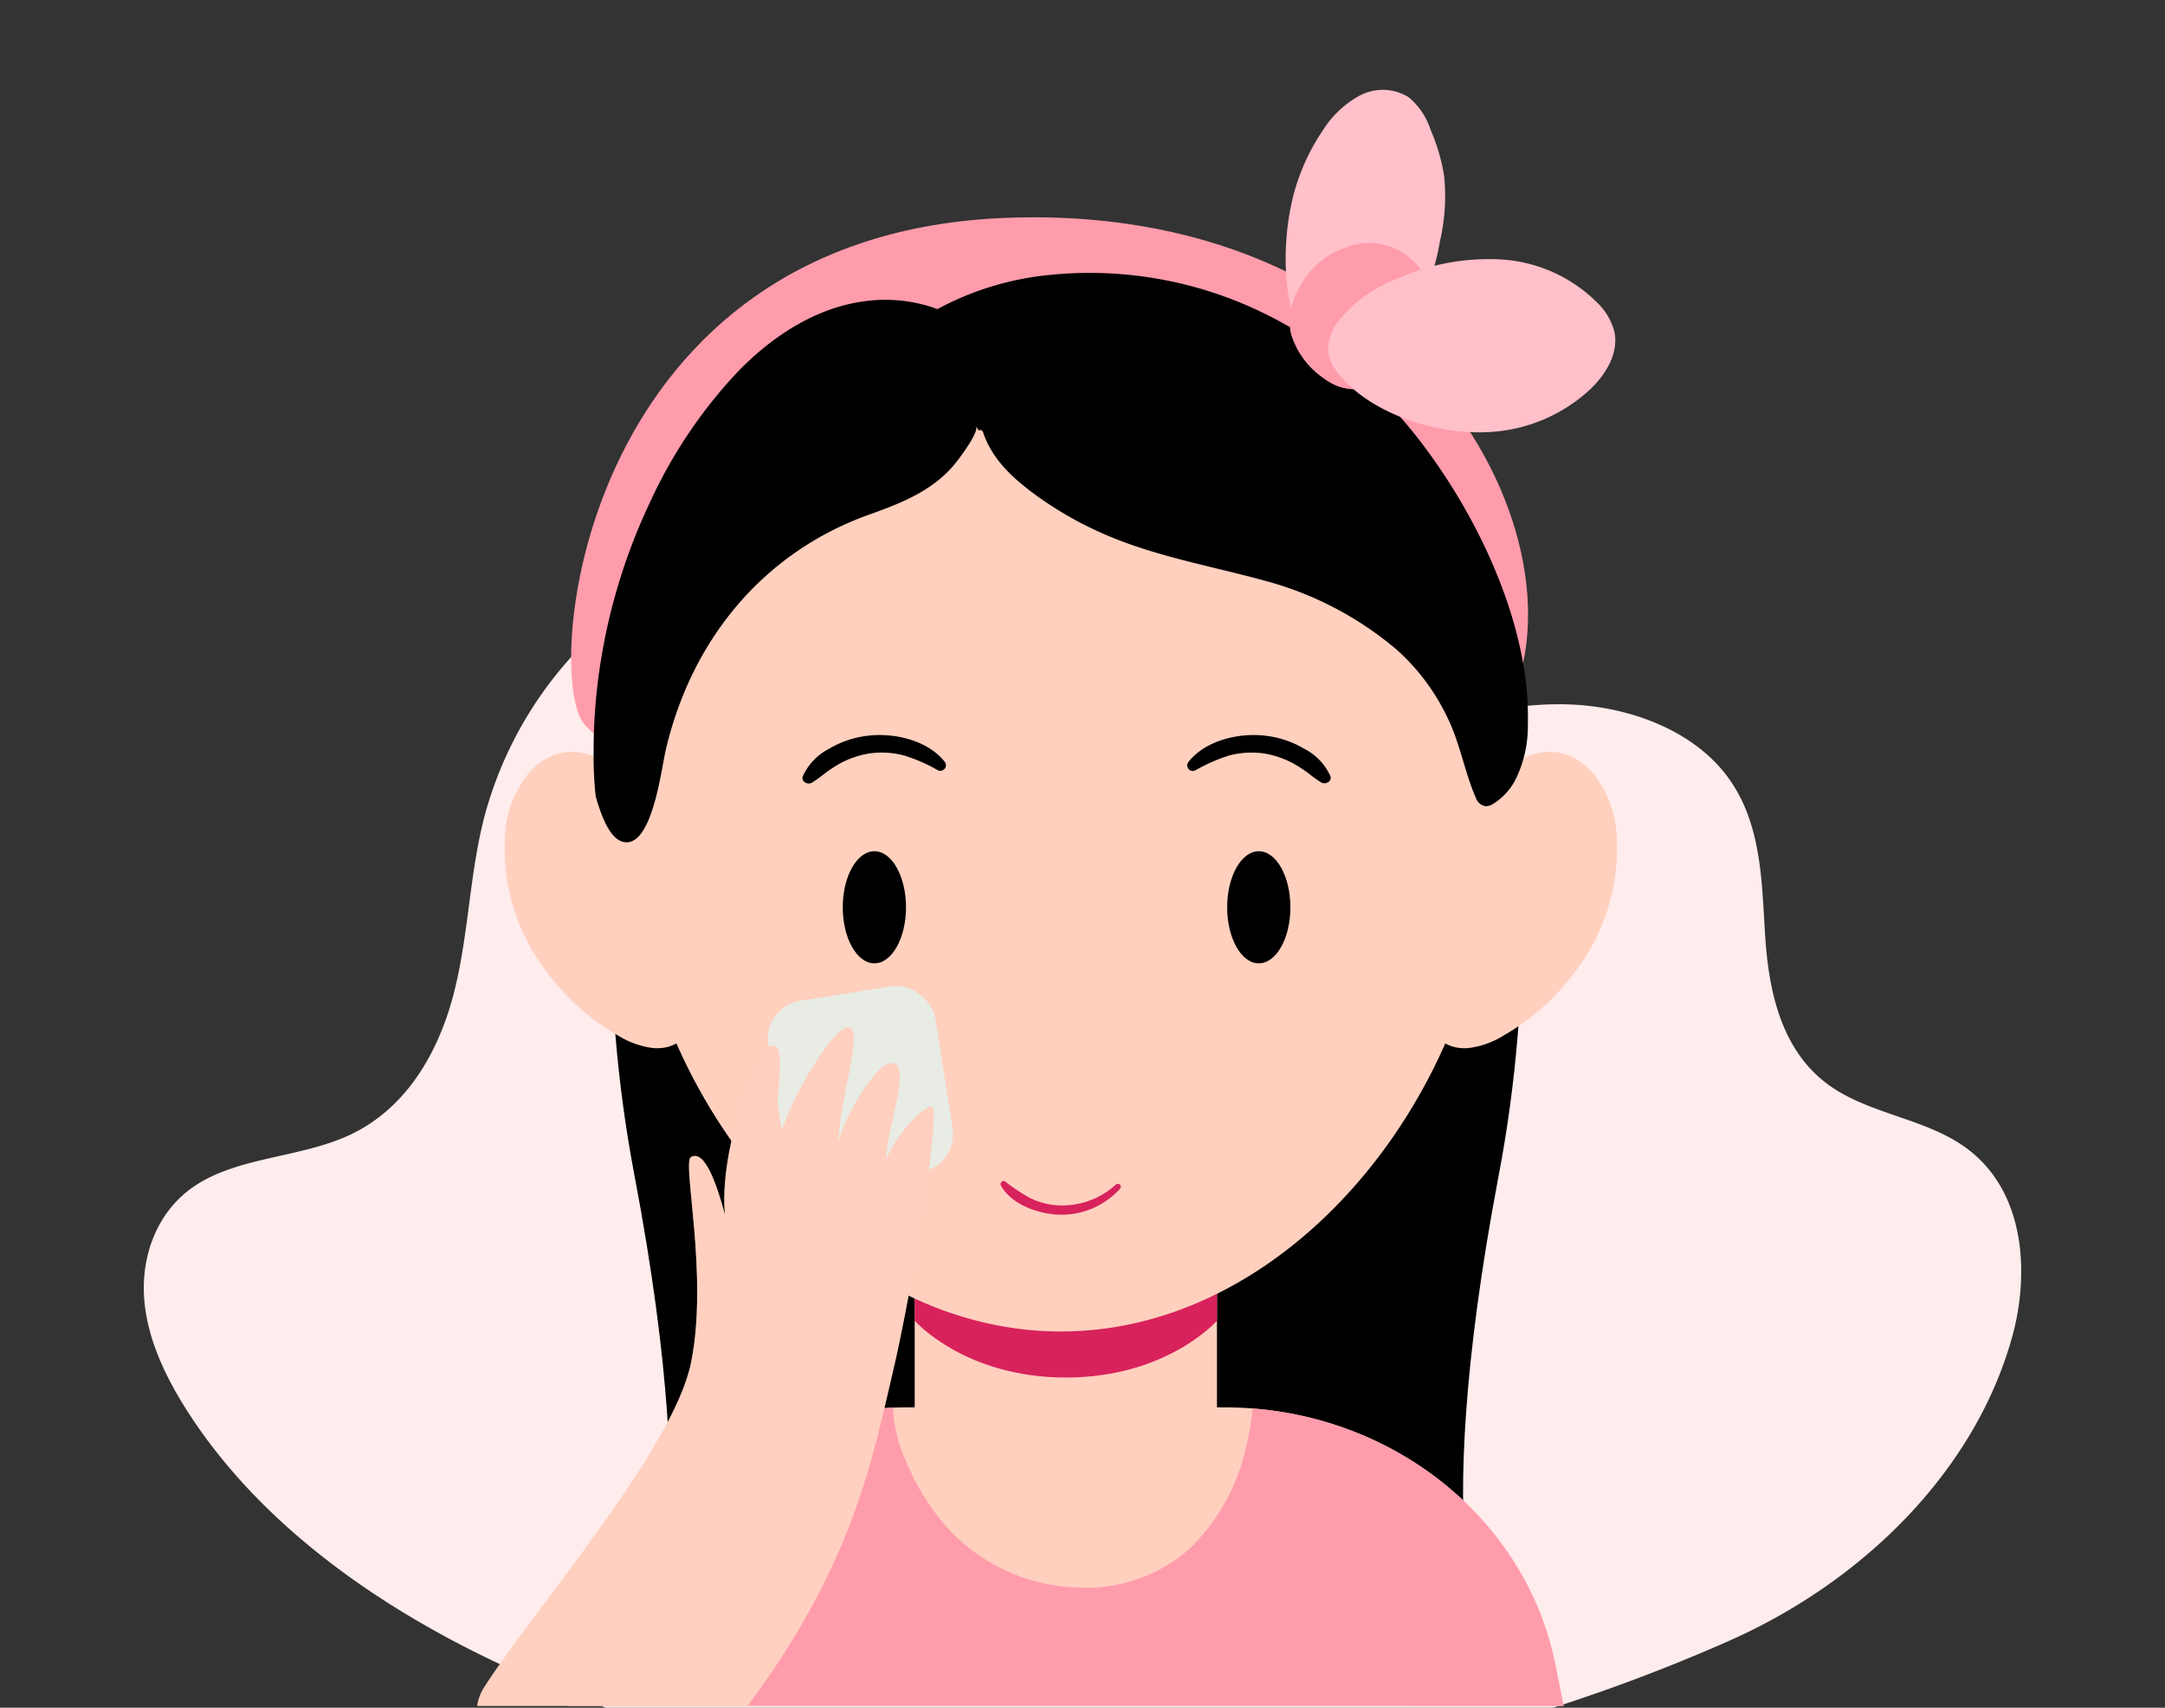 <svg xmlns="http://www.w3.org/2000/svg" xmlns:xlink="http://www.w3.org/1999/xlink" width="240.909" height="190" viewBox="0 0 240.909 190">
  <rect x="0" y="0" width="240.909" height="190" fill="#333333" stroke="none"/>
  <defs>
    <clipPath id="clip-path">
      <rect id="Rectangle_189" data-name="Rectangle 189" width="240.909" height="189.79" rx="23.398" transform="translate(991.091 2041)" fill="none"/>
    </clipPath>
  </defs>
  <g id="Group_562" data-name="Group 562" transform="translate(-991.091 -2960.032)">
    <path id="Path_189" data-name="Path 189" d="M1215.028,2189.612c-4.075,14.885-16.465,27.268-31.511,33.935q-7,3.1-14.344,5.685c-1.752.61-3.5,1.21-5.278,1.768H1058.521q-2.323-.837-4.611-1.747c-16.893-6.7-32.261-16.735-41.339-30.286-2.752-4.114-5.016-8.6-5.421-13.3s1.275-9.634,5.3-12.508c4.884-3.483,12.008-3.287,17.572-5.892,6.481-3.038,9.995-9.5,11.616-15.949s1.7-13.2,3.4-19.629a43.023,43.023,0,0,1,14.558-22.255c8.256-6.75,20.5-10.822,31.237-6.894,7.386,2.708,12.7,8.6,18.144,13.9s12.069,10.523,19.931,11.03c5.707.372,11.056-1.83,16.238-3.773,6.291-2.357,12.9-4.424,19.824-4.342s14.273,2.688,18.24,7.918c3.9,5.137,3.907,11.639,4.289,17.717s1.7,12.838,7.1,16.735c4.337,3.132,10.365,3.67,14.808,6.667C1216.564,2173.2,1216.91,2182.718,1215.028,2189.612Z" transform="translate(0 919.032)" fill="#ffecec"/>
    <g id="Group_271" data-name="Group 271" transform="translate(0 919.032)">
      <g id="Group_270" data-name="Group 270" clip-path="url(#clip-path)">
        <g id="Group_269" data-name="Group 269">
          <path id="Path_232" data-name="Path 232" d="M1066.864,2096.883s-13.282,32.229-5.174,74.891,1.276,53.131,1.276,53.131h61.777V2096.259Z"/>
          <path id="Path_233" data-name="Path 233" d="M1152.684,2096.883s13.282,32.229,5.173,74.891-1.275,53.131-1.275,53.131H1094.8V2096.259Z"/>
          <g id="Group_260" data-name="Group 260">
            <path id="Path_234" data-name="Path 234" d="M1167.3,2242H1052.08l3.124-15.72c3.306-16.636,18.788-28.7,36.833-28.7h35.308c18.045,0,33.526,12.062,36.833,28.7Z" fill="#ffd0be"/>
            <g id="Group_258" data-name="Group 258">
              <path id="Path_235" data-name="Path 235" d="M1126.509,2201.118s-1.563,4.094-16.818,4.094-16.818-4.094-16.818-4.094v-28.052h33.636Z" fill="#ffd0be"/>
              <path id="Path_236" data-name="Path 236" d="M1126.509,2187.942s-5.534,6.32-16.818,6.32-16.818-6.32-16.818-6.32v-14.876h33.636Z" fill="#d8225c"/>
            </g>
            <path id="Path_237" data-name="Path 237" d="M1164.178,2226.28c-3.114-15.666-17.025-27.272-33.7-28.573a33.341,33.341,0,0,1-.574,3.58,22.857,22.857,0,0,1-6.279,11.874,17.331,17.331,0,0,1-12.786,4.454,20.432,20.432,0,0,1-14.747-7.113,26.207,26.207,0,0,1-4.248-7.085,15.441,15.441,0,0,1-1.38-5.8c-17.363.679-32.045,12.516-35.255,28.665L1052.08,2242H1167.3Z" fill="#ff9cac"/>
            <g id="Group_259" data-name="Group 259" opacity="0.38" style="mix-blend-mode: multiply;isolation: isolate">
              <path id="Path_238" data-name="Path 238" d="M1144.058,2205.657c2.63,8.866,3.69,18.149,4.754,27.307.349,3.01.691,6.021.989,9.036h17.5l-3.124-15.72c-2.338-11.76-10.76-21.231-21.871-25.774Q1143.288,2203.04,1144.058,2205.657Z" fill="#ff9cac"/>
              <path id="Path_239" data-name="Path 239" d="M1069.754,2221.29a100.518,100.518,0,0,1,3.546-13.905q1.089-3.2,2.453-6.3a35.53,35.53,0,0,0-20.549,25.2L1052.08,2242h14.915A193.861,193.861,0,0,1,1069.754,2221.29Z" fill="#ff9cac"/>
            </g>
          </g>
          <g id="Group_263" data-name="Group 263">
            <g id="Group_261" data-name="Group 261">
              <path id="Path_240" data-name="Path 240" d="M1052.069,2149.319a22.6,22.6,0,0,1-4.785-15.312,11.98,11.98,0,0,1,2.54-6.868c3.774-4.389,8.64-2.384,11.8,1.428a31.639,31.639,0,0,1,7.5,23.177c-.3,2.947-1.743,6.153-5.36,5.861a9.652,9.652,0,0,1-3.907-1.4A25.766,25.766,0,0,1,1052.069,2149.319Z" fill="#ffd0be"/>
            </g>
            <g id="Group_262" data-name="Group 262">
              <path id="Path_241" data-name="Path 241" d="M1166.2,2149.319a22.6,22.6,0,0,0,4.785-15.312,11.98,11.98,0,0,0-2.54-6.868c-3.774-4.389-8.64-2.384-11.8,1.428a31.638,31.638,0,0,0-7.5,23.177c.3,2.947,1.743,6.153,5.36,5.861a9.652,9.652,0,0,0,3.907-1.4A25.766,25.766,0,0,0,1166.2,2149.319Z" fill="#ffd0be"/>
            </g>
          </g>
          <path id="Path_242" data-name="Path 242" d="M1056.017,2121.444c-4.5-5.952-.151-54.515,47.2-56.214s65.783,38.367,54.855,55.855S1064.883,2133.169,1056.017,2121.444Z" fill="#ff9cac"/>
          <g id="Group_264" data-name="Group 264">
            <path id="Path_243" data-name="Path 243" d="M1157.047,2133.51c0,27.319-21.451,55.629-47.912,55.629s-47.912-28.31-47.912-55.629,21.451-49.465,47.912-49.465S1157.047,2106.191,1157.047,2133.51Z" fill="#ffd0be"/>
          </g>
          <g id="Group_265" data-name="Group 265">
            <ellipse id="Ellipse_20" data-name="Ellipse 20" cx="3.519" cy="6.237" rx="3.519" ry="6.237" transform="translate(1084.868 2135.706)"/>
            <ellipse id="Ellipse_21" data-name="Ellipse 21" cx="3.519" cy="6.237" rx="3.519" ry="6.237" transform="translate(1127.642 2135.706)"/>
          </g>
          <g id="Group_266" data-name="Group 266">
            <path id="Path_244" data-name="Path 244" d="M1136.217,2124.306a10.807,10.807,0,0,0-4.133-1.427c-2.938-.411-6.763.423-8.707,2.842a.622.622,0,0,0,.729.988,18.786,18.786,0,0,1,3.72-1.64,9.714,9.714,0,0,1,3.987-.229,10.508,10.508,0,0,1,3.261,1.136,17.621,17.621,0,0,1,1.577,1.032,14.119,14.119,0,0,0,1.495,1.07c.469.233,1.17-.126.987-.719A6.353,6.353,0,0,0,1136.217,2124.306Z"/>
            <path id="Path_245" data-name="Path 245" d="M1083.326,2124.32a10.806,10.806,0,0,1,4.128-1.438c2.937-.419,6.765.405,8.715,2.818a.622.622,0,0,1-.726.99,18.828,18.828,0,0,0-3.724-1.63,9.719,9.719,0,0,0-3.988-.218,10.531,10.531,0,0,0-3.258,1.145,17.877,17.877,0,0,0-1.574,1.037,14.266,14.266,0,0,1-1.492,1.074c-.469.234-1.17-.123-.989-.717A6.358,6.358,0,0,1,1083.326,2124.32Z"/>
          </g>
          <path id="Path_246" data-name="Path 246" d="M1160.5,2114.381c-1.561-8.393-5.825-16.7-10.359-22.929a49.365,49.365,0,0,0-18.7-15.741,44.107,44.107,0,0,0-24.018-4.073,32.9,32.9,0,0,0-12.021,3.753c-.252-.093-.5-.181-.751-.261a16.893,16.893,0,0,0-7.312-.62c-5.3.687-10.073,3.707-13.976,7.667a53.778,53.778,0,0,0-9.945,14.706,65.332,65.332,0,0,0-5.456,17.558,62.643,62.643,0,0,0-.817,10.159,41.838,41.838,0,0,0,.23,4.988c.068.231.13.464.2.692.467,1.424,1.4,4.295,3.116,4.429,3.014.235,3.988-8.173,4.489-10.3,2.981-12.662,11.212-22.087,22.649-26.163,3.455-1.231,7.062-2.622,9.537-5.658.434-.533,2.7-3.5,2.342-4.2.087.17.186.332.274.5a.351.351,0,0,1,.508.227c1.036,3.148,3.612,5.355,6.1,7.141a40.18,40.18,0,0,0,7.706,4.316c5.636,2.39,11.628,3.419,17.472,5.02a37.747,37.747,0,0,1,14.7,7.657,23.735,23.735,0,0,1,5.646,7.505c1.442,2.9,1.951,6.178,3.225,9.068a1.351,1.351,0,0,0,1.062.873,1.538,1.538,0,0,0,.773-.215,6.888,6.888,0,0,0,2.742-3.142,13.326,13.326,0,0,0,1.185-5.543A34.914,34.914,0,0,0,1160.5,2114.381Z"/>
          <g id="Group_267" data-name="Group 267">
            <path id="Path_247" data-name="Path 247" d="M1138.282,2055.518a11.137,11.137,0,0,1,4.112-3.886,5.474,5.474,0,0,1,5.45.189,7.9,7.9,0,0,1,2.445,3.643,21.364,21.364,0,0,1,1.49,5.066,22.215,22.215,0,0,1-.475,7.386,24.046,24.046,0,0,1-2.6,7.559c-1.969,3.343-8.619,8.331-12.044,3.935-2.978-3.822-2.847-10.945-1.939-15.393A23.284,23.284,0,0,1,1138.282,2055.518Z" fill="#ffc0ca"/>
            <path id="Path_248" data-name="Path 248" d="M1134.731,2078.093a7.308,7.308,0,0,1,.8-4.824,9.339,9.339,0,0,1,7.287-5.21,7.074,7.074,0,0,1,7.271,4.684c.995,3.375-1.053,7.275-3.578,9.461-2.6,2.249-5.465,2.953-8.263.791A9.22,9.22,0,0,1,1134.731,2078.093Z" fill="#ff9cac"/>
            <path id="Path_249" data-name="Path 249" d="M1140.134,2082.707a5.187,5.187,0,0,1-1.211-2.3,4.955,4.955,0,0,1,1.1-3.673,15.225,15.225,0,0,1,6.563-4.728,24.766,24.766,0,0,1,11.627-2.133,16.516,16.516,0,0,1,10.631,4.822,6.92,6.92,0,0,1,1.885,3.205c.508,2.372-.935,4.745-2.692,6.418a17.89,17.89,0,0,1-11.006,4.736C1151.354,2089.462,1143.863,2087.233,1140.134,2082.707Z" fill="#ffc0ca"/>
          </g>
          <g id="Group_268" data-name="Group 268" opacity="0.41" style="mix-blend-mode: multiply;isolation: isolate">
            <path id="Path_250" data-name="Path 250" d="M1113.176,2159.377c-2.8,1.982-6.762,1.38-7.925,0,0,0,1.165,3.561,3.962,3.449S1115.973,2157.4,1113.176,2159.377Z" fill="#ffd0be"/>
          </g>
          <path id="Path_251" data-name="Path 251" d="M1115.261,2172.793a8.886,8.886,0,0,1-6.655,2.3,8.225,8.225,0,0,1-3-.856,23.6,23.6,0,0,1-2.677-1.786c-.288-.2-.619.181-.462.46,1.15,2.038,3.919,3.051,6.127,3.215a8.909,8.909,0,0,0,3.829-.585,9.039,9.039,0,0,0,3.3-2.283A.328.328,0,0,0,1115.261,2172.793Z" fill="#d8225c"/>
        </g>
        <rect id="Rectangle_201" data-name="Rectangle 201" width="18.812" height="20.902" rx="4.269" transform="translate(1075.916 2153.011) rotate(-8.963)" fill="#e8ece5"/>
        <path id="Path_252" data-name="Path 252" d="M1090.4,2193.827c2.384-10.089,5.417-29.712,4.38-29.72-1.3-.01-4.811,4.434-5.059,6.051-.186-3,2.728-10.113.872-10.819s-5.75,6.378-6.159,8.685c-.175-3.7,2.8-12.419,1.156-12.745s-6.981,8.463-7.838,12.771c-.851-3.55,1.251-11.215-.813-10.7s-5.886,12.536-5.171,18.812c-.912-3.353-2.242-7.325-3.8-6.422-.99.576,1.969,13.175.023,22.845s-17.342,27.314-22.97,36.049,17.834,15.719,23.853,8.812C1085.346,2218.551,1087.887,2204.472,1090.4,2193.827Z" fill="#ffd0be"/>
        <path id="Path_253" data-name="Path 253" d="M1090.4,2193.827c2.384-10.089,5.417-29.712,4.38-29.72-1.3-.01-4.811,4.434-5.059,6.051-.186-3,2.728-10.113.872-10.819s-5.75,6.378-6.159,8.685c-.175-3.7,2.8-12.419,1.156-12.745s-6.981,8.463-7.838,12.771c-.851-3.55,1.251-11.215-.813-10.7s-5.886,12.536-5.171,18.812c-.912-3.353-2.242-7.325-3.8-6.422-.99.576,1.969,13.175.023,22.845s-17.342,27.314-22.97,36.049,17.834,15.719,23.853,8.812C1085.346,2218.551,1087.887,2204.472,1090.4,2193.827Z" fill="#ffd0be" opacity="0.41" style="mix-blend-mode: multiply;isolation: isolate"/>
      </g>
    </g>
  </g>
</svg>
